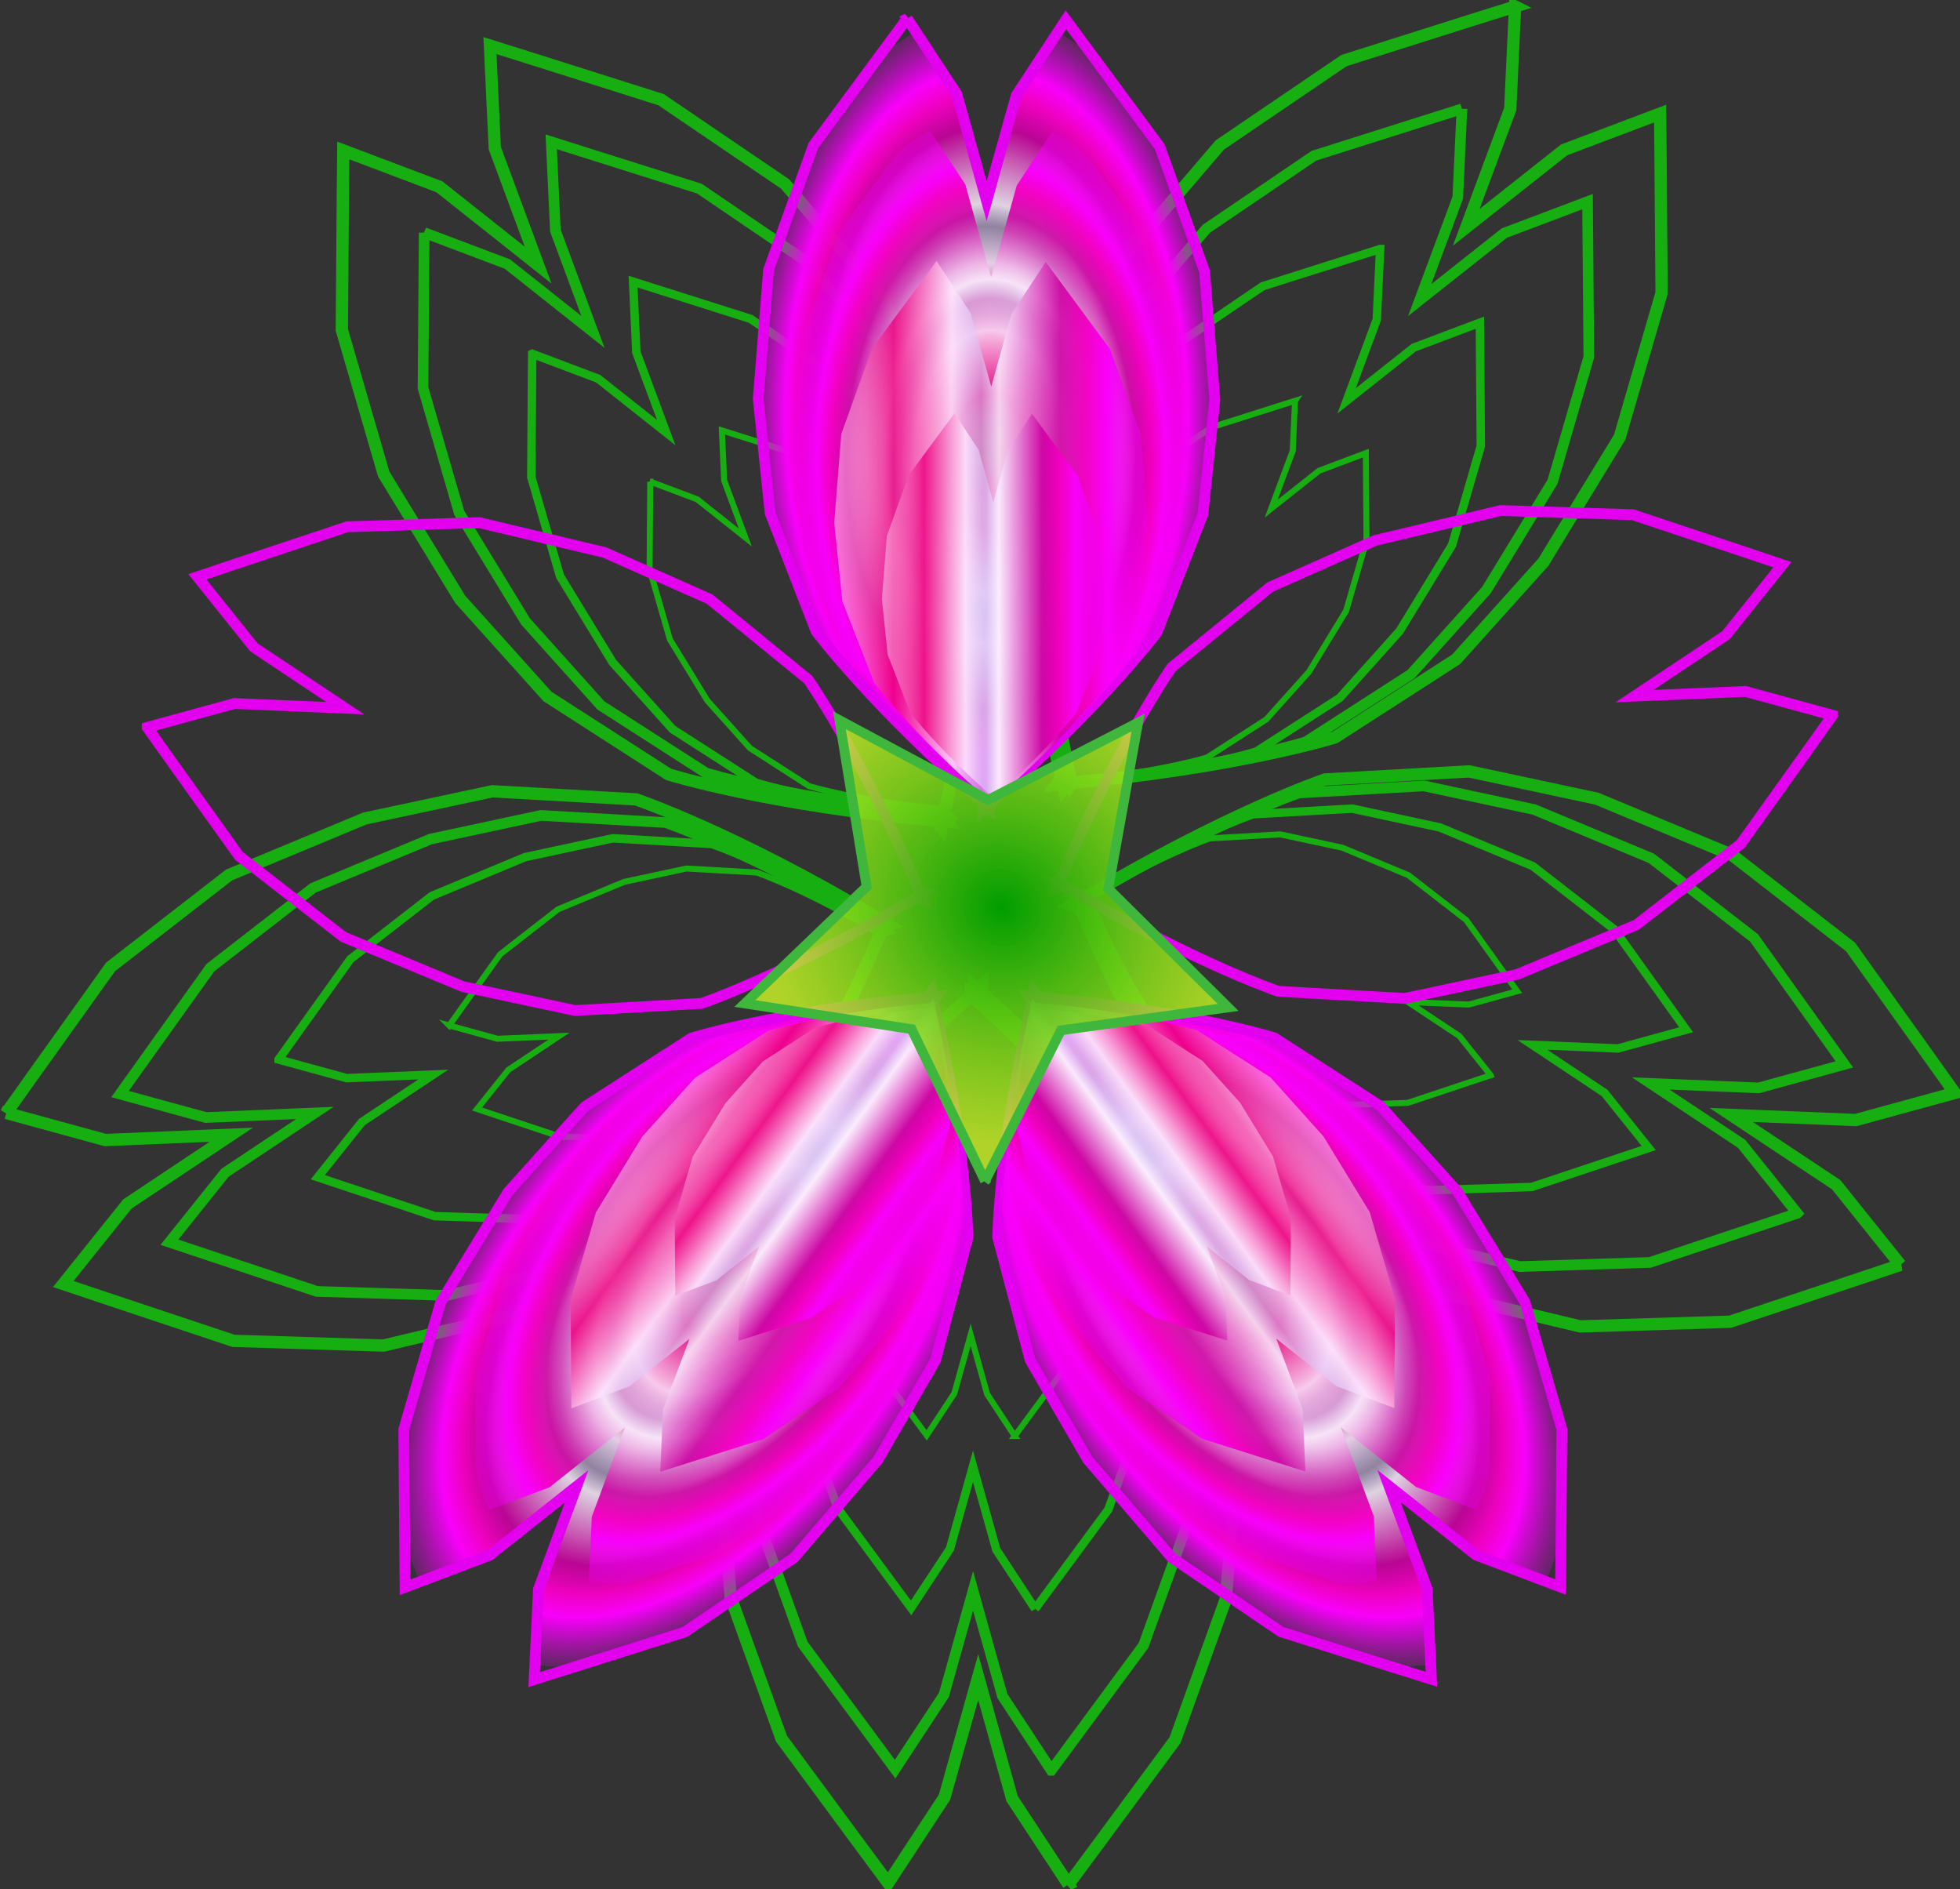 <svg xmlns="http://www.w3.org/2000/svg" xmlns:xlink="http://www.w3.org/1999/xlink" viewBox="0 0 201.08 193.8" version="1.0"><rect x="0" y="0" width="201.08" height="193.8" fill="#333333" stroke="none"/><defs><linearGradient id="a"><stop offset="0" stop-color="#009d00"/><stop offset="1" stop-color="#009d00" stop-opacity="0"/></linearGradient><linearGradient id="c"><stop offset="0" stop-color="#f00088" stop-opacity=".147"/><stop offset=".196" stop-color="#ed0080" stop-opacity=".833"/><stop offset=".378" stop-color="#fde2fc" stop-opacity=".881"/><stop offset=".469" stop-color="#d9c1f5" stop-opacity=".565"/><stop offset=".525" stop-color="#fbedfe" stop-opacity=".858"/><stop offset=".715" stop-color="#cb00a1" stop-opacity=".879"/><stop offset=".795" stop-color="#f300c2" stop-opacity=".976"/><stop offset=".862" stop-color="#f900fb" stop-opacity=".998"/><stop offset="1" stop-color="#eb00ef" stop-opacity=".247"/><stop offset="1" stop-color="navy" stop-opacity="0"/></linearGradient><linearGradient id="b"><stop offset="0" stop-color="#ffe1f9" stop-opacity=".509"/><stop offset=".196" stop-color="#ed0080" stop-opacity=".833"/><stop offset=".378" stop-color="#fde2fc" stop-opacity=".881"/><stop offset=".469" stop-color="#d9c1f5" stop-opacity=".565"/><stop offset=".525" stop-color="#fbedfe" stop-opacity=".858"/><stop offset=".715" stop-color="#cb00a1" stop-opacity=".879"/><stop offset=".795" stop-color="#f300c2" stop-opacity=".976"/><stop offset=".862" stop-color="#f900fb" stop-opacity=".998"/><stop offset="1" stop-color="#eb00ef" stop-opacity=".247"/><stop offset="1" stop-color="navy" stop-opacity="0"/></linearGradient><linearGradient id="g" y2="90.219" xlink:href="#b" gradientUnits="userSpaceOnUse" x2="322.56" y1="90.219" x1="289.59"/><linearGradient id="h" y2="97.719" xlink:href="#b" gradientUnits="userSpaceOnUse" x2="317.99" y1="97.719" x1="294.59"/><radialGradient id="d" xlink:href="#a" gradientUnits="userSpaceOnUse" cy="78.022" cx="305.61" gradientTransform="matrix(1 0 0 1.716 0 -55.878)" r="23.977"/><radialGradient id="e" xlink:href="#b" gradientUnits="userSpaceOnUse" cy="78.022" cx="305.61" gradientTransform="matrix(1 0 0 1.716 0 -55.878)" r="23.977"/><radialGradient id="f" xlink:href="#c" gradientUnits="userSpaceOnUse" cy="82.878" cx="306.07" gradientTransform="matrix(1 0 0 1.716 0 -59.356)" r="20.763"/><radialGradient id="i" gradientUnits="userSpaceOnUse" cy="122.61" cx="62.694" gradientTransform="matrix(1 0 0 .954 0 5.583)" r="25.292"><stop offset="0" stop-color="#009d00"/><stop offset="1" stop-color="#cdf727" stop-opacity=".818"/></radialGradient></defs><g stroke="#17ae12" fill="url(#d)" transform="translate(-39.258 -97.893) scale(1.325)"><g fill-rule="evenodd"><path d="M146.94 74.385l-3.31 1.04-9.937 3.146-9.61 6.53-7.397 8.636-5.059 8.743-2.843 10.782s.092 8.057 3.013 20.841l-.378.52c.174-.021.327-.027.497-.041l.068.314.267-.368c13.049-1.17 20.725-3.552 20.725-3.552l9.401-6.055 6.752-7.514 5.91-9.682 3.242-11.157-.078-10.423-.034-3.469-7.436 2.811-7.574 5.99 3.405-9.15.375-7.942z" stroke-width=".952"/><path d="M142.825 82.31l-2.861.903-8.604 2.726-8.325 5.652-6.406 7.476-4.386 7.568-2.457 9.347s.085 6.972 2.612 18.038l-.328.451.425-.03c.027.094.04.177.06.266l.232-.319c11.3-1.01 17.952-3.076 17.952-3.076l8.14-5.238 5.842-6.51 5.117-8.385 2.81-9.659-.073-9.03-.024-3-6.441 2.433-6.557 5.188 2.949-7.924.323-6.878z" stroke-width=".824"/><path d="M136.489 93.16l-2.271.719-6.83 2.165-6.61 4.488-5.086 5.936-3.485 6.007-1.948 7.422s.06 5.534 2.071 14.318l-.262.36c.122-.006.225-.016.34-.028l.052.218.182-.25c8.969-.806 14.252-2.447 14.252-2.447l6.465-4.157 4.636-5.17 4.063-6.658 2.226-7.673-.052-7.164-.018-2.382-5.12 1.927-5.2 4.123 2.337-6.294.258-5.46z" stroke-width=".654"/><path d="M129.901 104.91l-1.61.51-4.847 1.537-4.696 3.182-3.604 4.217-2.473 4.263-1.388 5.266s.051 3.926 1.475 10.164l-.186.257c.083-.014.157-.013.241-.026.015.053.022.1.037.154l.126-.174c6.365-.578 10.11-1.736 10.11-1.736l4.591-2.95 3.294-3.672 2.882-4.725 1.58-5.444-.035-5.084-.013-1.69-3.633 1.368-3.693 2.925 1.664-4.464.178-3.877z" stroke-width=".465"/></g><g fill-rule="evenodd"><path d="M56.21 85.53l-.034 3.468-.079 10.423 3.242 11.157 5.926 9.704 6.752 7.513 9.377 6.035s7.69 2.403 20.751 3.576l.378.52c.034-.173.076-.32.114-.486.115.012.206.02.32.033l-.267-.368c2.92-12.772 3.026-20.808 3.026-20.808l-2.854-10.813-5.06-8.743-7.38-8.613-9.61-6.53-9.937-3.147-3.31-1.04.375 7.941 3.356 9.054-7.65-6.066-7.436-2.81z" stroke-width=".952"/><path d="M62.475 91.891l-.025 3-.067 9.025 2.804 9.664 5.13 8.404 5.843 6.51 8.13 5.224s6.657 2.074 17.962 3.09l.328.452.102-.414c.098.003.182.017.272.025l-.231-.32c2.53-11.058 2.621-18.023 2.621-18.023l-2.466-9.36-4.386-7.568-6.393-7.458-8.318-5.658-8.61-2.72-2.862-.904.324 6.878 2.908 7.838-6.625-5.252-6.441-2.433z" stroke-width=".824"/><path d="M70.836 101.27l-.018 2.382-.051 7.164 2.226 7.673 4.074 6.673 4.636 5.17 6.457 4.146s5.28 1.653 14.257 2.455l.262.36c.03-.117.053-.218.077-.33l.224.016-.181-.25c2.004-8.779 2.076-14.31 2.076-14.31l-1.956-7.434-3.485-6.006-5.076-5.922-6.61-4.488-6.829-2.165-2.27-.719.25 5.466 2.314 6.219-5.263-4.167-5.114-1.933z" stroke-width=".654"/><path d="M79.976 111.166l-.013 1.69-.036 5.084 1.575 5.45 2.897 4.73 3.29 3.67 4.58 2.946s3.75 1.165 10.122 1.739l.186.256c.014-.084.037-.154.05-.237.055.002.103.01.158.012l-.126-.173c1.417-6.233 1.473-10.153 1.473-10.153l-1.386-5.277-2.475-4.267-3.603-4.2-4.69-3.187-4.846-1.537-1.61-.51.178 3.878 1.64 4.416-3.731-2.962-3.633-1.368z" stroke-width=".465"/></g><g fill-rule="evenodd"><path d="M112.355 219.76l2.066-2.787 6.19-8.386 3.936-10.932.909-11.334-1.046-10.046-4.038-10.394s-4.81-6.465-14.687-15.09v-.643c-.129.12-.249.214-.377.325l-.24-.214v.454c-9.869 8.617-14.679 15.056-14.679 15.056l-4.047 10.425-1.046 10.048.91 11.306 3.934 10.931 6.19 8.386 2.067 2.787 4.364-6.645 2.607-9.296 2.623 9.403 4.364 6.645z" stroke-width=".952"/><path d="M111.026 210.93l1.784-2.413 5.358-7.262 3.413-9.466.788-9.814-.9-8.7-3.507-9.006s-4.166-5.59-12.715-13.058v-.558l-.325.275c-.077-.06-.137-.12-.206-.18v.394C96.168 158.602 92 164.182 92 164.182l-3.507 9.023-.9 8.7.789 9.791 3.404 9.467 5.367 7.262 1.783 2.412 3.781-5.754 2.255-8.05 2.272 8.143 3.781 5.754z" stroke-width=".824"/><path d="M109.774 198.428l1.415-1.917 4.253-5.766 2.71-7.515.625-7.793-.712-6.908-2.786-7.15s-3.301-4.441-10.092-10.365v-.446a6.877 6.877 0 00-.257.223l-.171-.146v.309c-6.782 5.924-10.092 10.357-10.092 10.357l-2.786 7.163-.712 6.908.626 7.774 2.71 7.516 4.252 5.766 1.415 1.916 3.01-4.57 1.783-6.391 1.809 6.466 3 4.569z" stroke-width=".654"/><path d="M108.197 185.049l1.003-1.359 3.018-4.092 1.93-5.334.436-5.53-.505-4.903-1.972-5.075s-2.35-3.147-7.168-7.357v-.317c-.06.06-.12.103-.18.163-.043-.034-.077-.069-.12-.103v.214c-4.81 4.21-7.16 7.348-7.16 7.348l-1.98 5.085-.506 4.906.446 5.517 1.92 5.333 3.019 4.093 1.003 1.359 2.135-3.242 1.269-4.536 1.277 4.588 2.135 3.242z" stroke-width=".465"/></g><g fill-rule="evenodd"><path d="M176.774 171.8l-3.288 1.104-9.889 3.296-11.613.365-11.06-2.638-9.231-4.1-8.638-7.052s-4.662-6.573-9.813-18.632l-.611-.198c.154-.086.28-.17.426-.258-.047-.106-.082-.19-.13-.295l.433.14c11.244-6.722 18.855-9.307 18.855-9.307l11.165-.627 9.879 2.11 10.472 4.358 9.18 7.121 6.063 8.479 2.012 2.826-7.668 2.097-9.647-.394 8.132 5.401 4.971 6.204z" stroke-width=".952"/><path d="M168.788 167.808l-2.846.95-8.562 2.853-10.058.32-9.577-2.283-7.997-3.545-7.481-6.118s-4.03-5.69-8.49-16.128l-.53-.172.362-.225c-.034-.092-.072-.168-.108-.251l.375.122c9.736-5.825 16.332-8.063 16.332-8.063l9.664-.547 8.552 1.832 9.069 3.776 7.951 6.163 5.248 7.348 1.744 2.442-6.641 1.818-8.354-.344 7.043 4.678 4.304 5.374z" stroke-width=".824"/><path d="M157.284 162.754l-2.26.753-6.797 2.263-7.986.254-7.604-1.813-6.35-2.811-5.939-4.86s-3.204-4.512-6.74-12.8l-.424-.138c.103-.066.192-.118.292-.176l-.086-.208.294.095c7.73-4.62 12.968-6.397 12.968-6.397l7.674-.436 6.79 1.458 7.2 2.997 6.31 4.9 4.17 5.826 1.385 1.937-5.275 1.45-6.63-.279 5.59 3.719 3.418 4.266z" stroke-width=".654"/><path d="M145.048 157.12l-1.603.533-4.824 1.606-5.67.186-5.394-1.293-4.506-1.996-4.218-3.444s-2.266-3.206-4.781-9.09l-.302-.098c.076-.038.135-.082.21-.12-.019-.052-.04-.095-.06-.147l.204.066c5.49-3.273 9.2-4.538 9.2-4.538l5.448-.312 4.823 1.035 5.108 2.129 4.48 3.475 2.959 4.134.982 1.374-3.742 1.029-4.707-.195 3.97 2.633 2.423 3.032z" stroke-width=".465"/></g><g fill-rule="evenodd"><path d="M30.115 160.04l2.012-2.826 6.062-8.479 9.18-7.12 10.499-4.367 9.878-2.11 11.134.628s7.634 2.577 18.89 9.305l.611-.198c-.074.159-.127.302-.193.46l.278.161-.432.14c-5.146 12.049-9.783 18.613-9.783 18.613l-8.664 7.07-9.233 4.1-11.034 2.63-11.612-.365-9.889-3.296-3.289-1.104 4.971-6.204 8.036-5.351-9.754.41-7.668-2.097z" stroke-width=".952"/><path d="M38.923 158.576l1.743-2.442 5.251-7.34 7.949-6.171 9.09-3.783 8.552-1.833 9.65.552s6.603 2.236 16.347 8.058l.53-.172-.16.394c.08.055.156.094.235.14l-.375.122c-4.453 10.435-8.474 16.123-8.474 16.123l-7.497 6.123-7.996 3.545-9.555 2.275-10.055-.312-8.566-2.86-2.845-.95 4.304-5.375 6.96-4.632-8.447.356-6.641-1.818z" stroke-width=".824"/><path d="M51.2 155.903l1.385-1.938 4.17-5.826 6.31-4.9 7.219-3.003 6.79-1.458 7.66.44s5.244 1.768 12.977 6.395l.424-.138a6.877 6.877 0 01-.132.314l.191.118-.293.095c-3.539 8.281-6.732 12.798-6.732 12.798l-5.952 4.864-6.35 2.812-7.587 1.807-7.985-.254-6.798-2.263-2.26-.753 3.416-4.274 5.528-3.672-6.708.278-5.273-1.442z" stroke-width=".654"/><path d="M64.412 153.269l.982-1.374 2.96-4.135 4.476-3.483 5.124-2.125 4.82-1.034 5.436.307s3.718 1.262 9.211 4.544l.302-.098c-.039.075-.061.146-.1.221.046.03.09.053.135.083l-.203.066c-2.518 5.875-4.776 9.08-4.776 9.08l-4.224 3.454-4.51 1.998-5.384 1.28-5.666-.178-4.825-1.606-1.602-.534 2.423-3.032 3.922-2.609-4.759.203-3.742-1.028z" stroke-width=".465"/></g></g><g fill-rule="evenodd"><path d="M297.47 37.429l-2.41 3.25-7.22 9.781-4.59 12.75-1.06 13.219 1.22 11.718 4.71 12.123s5.61 7.54 17.13 17.6v.75c.15-.14.29-.25.44-.38l.28.25v-.53c11.51-10.05 17.12-17.56 17.12-17.56l4.72-12.159 1.22-11.719-1.06-13.187-4.59-12.75-7.22-9.781-2.41-3.25-5.09 7.75-3.04 10.843-3.06-10.968-5.09-7.75z" stroke="#e200ee" stroke-width="1.11" fill="url(#e)" transform="translate(-204.397 -35.525)"/><path d="M299.02 47.727l-2.08 2.814-6.25 8.47-3.98 11.041-.92 11.446 1.05 10.148 4.09 10.504s4.86 6.52 14.83 15.23v.65l.38-.32c.09.07.16.14.24.21v-.46c9.97-8.7 14.83-15.21 14.83-15.21l4.09-10.523 1.05-10.147-.92-11.42-3.97-11.041-6.26-8.47-2.08-2.814-4.41 6.711-2.63 9.39-2.65-9.498-4.41-6.711z" fill="url(#f)" transform="translate(-204.397 -35.525)"/><path d="M300.48 62.309l-1.65 2.235-4.96 6.725-3.16 8.766-.73 9.089.83 8.057 3.25 8.339s3.85 5.18 11.77 12.09v.52c.11-.09.2-.17.3-.26l.2.17v-.36c7.91-6.91 11.77-12.08 11.77-12.08l3.25-8.355.83-8.057-.73-9.067-3.16-8.766-4.96-6.725-1.65-2.235-3.51 5.329-2.08 7.455-2.11-7.541-3.5-5.329z" fill="url(#g)" transform="translate(-204.397 -35.525)"/><path d="M302.32 77.913l-1.17 1.585-3.52 4.773-2.25 6.221-.51 6.45.59 5.718 2.3 5.92s2.74 3.67 8.36 8.58v.37c.07-.07.14-.12.21-.19.05.04.09.08.14.12v-.25c5.61-4.91 8.35-8.57 8.35-8.57l2.31-5.93.59-5.723-.52-6.434-2.24-6.221-3.52-4.773-1.17-1.585-2.49 3.781-1.48 5.291-1.49-5.352-2.49-3.781z" fill="url(#h)" transform="translate(-204.397 -35.525)"/></g><g fill-rule="evenodd"><path d="M297.47 37.429l-2.41 3.25-7.22 9.781-4.59 12.75-1.06 13.219 1.22 11.718 4.71 12.123s5.61 7.54 17.13 17.6v.75c.15-.14.29-.25.44-.38l.28.25v-.53c11.51-10.05 17.12-17.56 17.12-17.56l4.72-12.159 1.22-11.719-1.06-13.187-4.59-12.75-7.22-9.781-2.41-3.25-5.09 7.75-3.04 10.843-3.06-10.968-5.09-7.75z" stroke="#e200ee" stroke-width="1.11" fill="url(#e)" transform="rotate(-72 181.874 250.342)"/><path d="M299.02 47.727l-2.08 2.814-6.25 8.47-3.98 11.041-.92 11.446 1.05 10.148 4.09 10.504s4.86 6.52 14.83 15.23v.65l.38-.32c.09.07.16.14.24.21v-.46c9.97-8.7 14.83-15.21 14.83-15.21l4.09-10.523 1.05-10.147-.92-11.42-3.97-11.041-6.26-8.47-2.08-2.814-4.41 6.711-2.63 9.39-2.65-9.498-4.41-6.711z" fill="url(#f)" transform="rotate(-72 181.874 250.342)"/><path d="M300.48 62.309l-1.65 2.235-4.96 6.725-3.16 8.766-.73 9.089.83 8.057 3.25 8.339s3.85 5.18 11.77 12.09v.52c.11-.09.2-.17.3-.26l.2.17v-.36c7.91-6.91 11.77-12.08 11.77-12.08l3.25-8.355.83-8.057-.73-9.067-3.16-8.766-4.96-6.725-1.65-2.235-3.51 5.329-2.08 7.455-2.11-7.541-3.5-5.329z" fill="url(#g)" transform="rotate(-72 181.874 250.342)"/><path d="M302.32 77.913l-1.17 1.585-3.52 4.773-2.25 6.221-.51 6.45.59 5.718 2.3 5.92s2.74 3.67 8.36 8.58v.37c.07-.07.14-.12.21-.19.05.04.09.08.14.12v-.25c5.61-4.91 8.35-8.57 8.35-8.57l2.31-5.93.59-5.723-.52-6.434-2.24-6.221-3.52-4.773-1.17-1.585-2.49 3.781-1.48 5.291-1.49-5.352-2.49-3.781z" fill="url(#h)" transform="rotate(-72 181.874 250.342)"/></g><g fill-rule="evenodd"><path d="M297.47 37.429l-2.41 3.25-7.22 9.781-4.59 12.75-1.06 13.219 1.22 11.718 4.71 12.123s5.61 7.54 17.13 17.6v.75c.15-.14.29-.25.44-.38l.28.25v-.53c11.51-10.05 17.12-17.56 17.12-17.56l4.72-12.159 1.22-11.719-1.06-13.187-4.59-12.75-7.22-9.781-2.41-3.25-5.09 7.75-3.04 10.843-3.06-10.968-5.09-7.75z" stroke="#e200ee" stroke-width="1.11" fill="url(#e)" transform="scale(-1) rotate(-36 -239.414 641.45)"/><path d="M299.02 47.727l-2.08 2.814-6.25 8.47-3.98 11.041-.92 11.446 1.05 10.148 4.09 10.504s4.86 6.52 14.83 15.23v.65l.38-.32c.09.07.16.14.24.21v-.46c9.97-8.7 14.83-15.21 14.83-15.21l4.09-10.523 1.05-10.147-.92-11.42-3.97-11.041-6.26-8.47-2.08-2.814-4.41 6.711-2.63 9.39-2.65-9.498-4.41-6.711z" fill="url(#f)" transform="scale(-1) rotate(-36 -239.414 641.45)"/><path d="M300.48 62.309l-1.65 2.235-4.96 6.725-3.16 8.766-.73 9.089.83 8.057 3.25 8.339s3.85 5.18 11.77 12.09v.52c.11-.09.2-.17.3-.26l.2.17v-.36c7.91-6.91 11.77-12.08 11.77-12.08l3.25-8.355.83-8.057-.73-9.067-3.16-8.766-4.96-6.725-1.65-2.235-3.51 5.329-2.08 7.455-2.11-7.541-3.5-5.329z" fill="url(#g)" transform="scale(-1) rotate(-36 -239.414 641.45)"/><path d="M302.32 77.913l-1.17 1.585-3.52 4.773-2.25 6.221-.51 6.45.59 5.718 2.3 5.92s2.74 3.67 8.36 8.58v.37c.07-.07.14-.12.21-.19.05.04.09.08.14.12v-.25c5.61-4.91 8.35-8.57 8.35-8.57l2.31-5.93.59-5.723-.52-6.434-2.24-6.221-3.52-4.773-1.17-1.585-2.49 3.781-1.48 5.291-1.49-5.352-2.49-3.781z" fill="url(#h)" transform="scale(-1) rotate(-36 -239.414 641.45)"/></g><g fill-rule="evenodd"><path d="M297.47 37.429l-2.41 3.25-7.22 9.781-4.59 12.75-1.06 13.219 1.22 11.718 4.71 12.123s5.61 7.54 17.13 17.6v.75c.15-.14.29-.25.44-.38l.28.25v-.53c11.51-10.05 17.12-17.56 17.12-17.56l4.72-12.159 1.22-11.719-1.06-13.187-4.59-12.75-7.22-9.781-2.41-3.25-5.09 7.75-3.04 10.843-3.06-10.968-5.09-7.75z" stroke="#e200ee" stroke-width="1.11" fill="url(#e)" transform="scale(-1 1) rotate(-72 79.464 389.503)"/><path d="M299.02 47.727l-2.08 2.814-6.25 8.47-3.98 11.041-.92 11.446 1.05 10.148 4.09 10.504s4.86 6.52 14.83 15.23v.65l.38-.32c.09.07.16.14.24.21v-.46c9.97-8.7 14.83-15.21 14.83-15.21l4.09-10.523 1.05-10.147-.92-11.42-3.97-11.041-6.26-8.47-2.08-2.814-4.41 6.711-2.63 9.39-2.65-9.498-4.41-6.711z" fill="url(#f)" transform="scale(-1 1) rotate(-72 79.464 389.503)"/><path d="M300.48 62.309l-1.65 2.235-4.96 6.725-3.16 8.766-.73 9.089.83 8.057 3.25 8.339s3.85 5.18 11.77 12.09v.52c.11-.09.2-.17.3-.26l.2.17v-.36c7.91-6.91 11.77-12.08 11.77-12.08l3.25-8.355.83-8.057-.73-9.067-3.16-8.766-4.96-6.725-1.65-2.235-3.51 5.329-2.08 7.455-2.11-7.541-3.5-5.329z" fill="url(#g)" transform="scale(-1 1) rotate(-72 79.464 389.503)"/><path d="M302.32 77.913l-1.17 1.585-3.52 4.773-2.25 6.221-.51 6.45.59 5.718 2.3 5.92s2.74 3.67 8.36 8.58v.37c.07-.07.14-.12.21-.19.05.04.09.08.14.12v-.25c5.61-4.91 8.35-8.57 8.35-8.57l2.31-5.93.59-5.723-.52-6.434-2.24-6.221-3.52-4.773-1.17-1.585-2.49 3.781-1.48 5.291-1.49-5.352-2.49-3.781z" fill="url(#h)" transform="scale(-1 1) rotate(-72 79.464 389.503)"/></g><g fill-rule="evenodd"><path d="M297.47 37.429l-2.41 3.25-7.22 9.781-4.59 12.75-1.06 13.219 1.22 11.718 4.71 12.123s5.61 7.54 17.13 17.6v.75c.15-.14.29-.25.44-.38l.28.25v-.53c11.51-10.05 17.12-17.56 17.12-17.56l4.72-12.159 1.22-11.719-1.06-13.187-4.59-12.75-7.22-9.781-2.41-3.25-5.09 7.75-3.04 10.843-3.06-10.968-5.09-7.75z" stroke="#e200ee" stroke-width="1.11" fill="url(#e)" transform="scale(1 -1) rotate(-36 -138.627 331.113)"/><path d="M299.02 47.727l-2.08 2.814-6.25 8.47-3.98 11.041-.92 11.446 1.05 10.148 4.09 10.504s4.86 6.52 14.83 15.23v.65l.38-.32c.09.07.16.14.24.21v-.46c9.97-8.7 14.83-15.21 14.83-15.21l4.09-10.523 1.05-10.147-.92-11.42-3.97-11.041-6.26-8.47-2.08-2.814-4.41 6.711-2.63 9.39-2.65-9.498-4.41-6.711z" fill="url(#f)" transform="scale(1 -1) rotate(-36 -138.627 331.113)"/><path d="M300.48 62.309l-1.65 2.235-4.96 6.725-3.16 8.766-.73 9.089.83 8.057 3.25 8.339s3.85 5.18 11.77 12.09v.52c.11-.09.2-.17.3-.26l.2.17v-.36c7.91-6.91 11.77-12.08 11.77-12.08l3.25-8.355.83-8.057-.73-9.067-3.16-8.766-4.96-6.725-1.65-2.235-3.51 5.329-2.08 7.455-2.11-7.541-3.5-5.329z" fill="url(#g)" transform="scale(1 -1) rotate(-36 -138.627 331.113)"/><path d="M302.32 77.913l-1.17 1.585-3.52 4.773-2.25 6.221-.51 6.45.59 5.718 2.3 5.92s2.74 3.67 8.36 8.58v.37c.07-.07.14-.12.21-.19.05.04.09.08.14.12v-.25c5.61-4.91 8.35-8.57 8.35-8.57l2.31-5.93.59-5.723-.52-6.434-2.24-6.221-3.52-4.773-1.17-1.585-2.49 3.781-1.48 5.291-1.49-5.352-2.49-3.781z" fill="url(#h)" transform="scale(1 -1) rotate(-36 -138.627 331.113)"/></g><path d="M77.782 146.26l-15.258-8.18-15.387 7.93 3.064-17.04-12.299-12.18 17.151-2.35 7.787-15.466 7.536 15.586 17.111 2.63-12.494 11.98 2.789 17.09z" transform="rotate(36 128.063 169.523)" stroke="#3fb63c" fill="url(#i)"/></svg>
